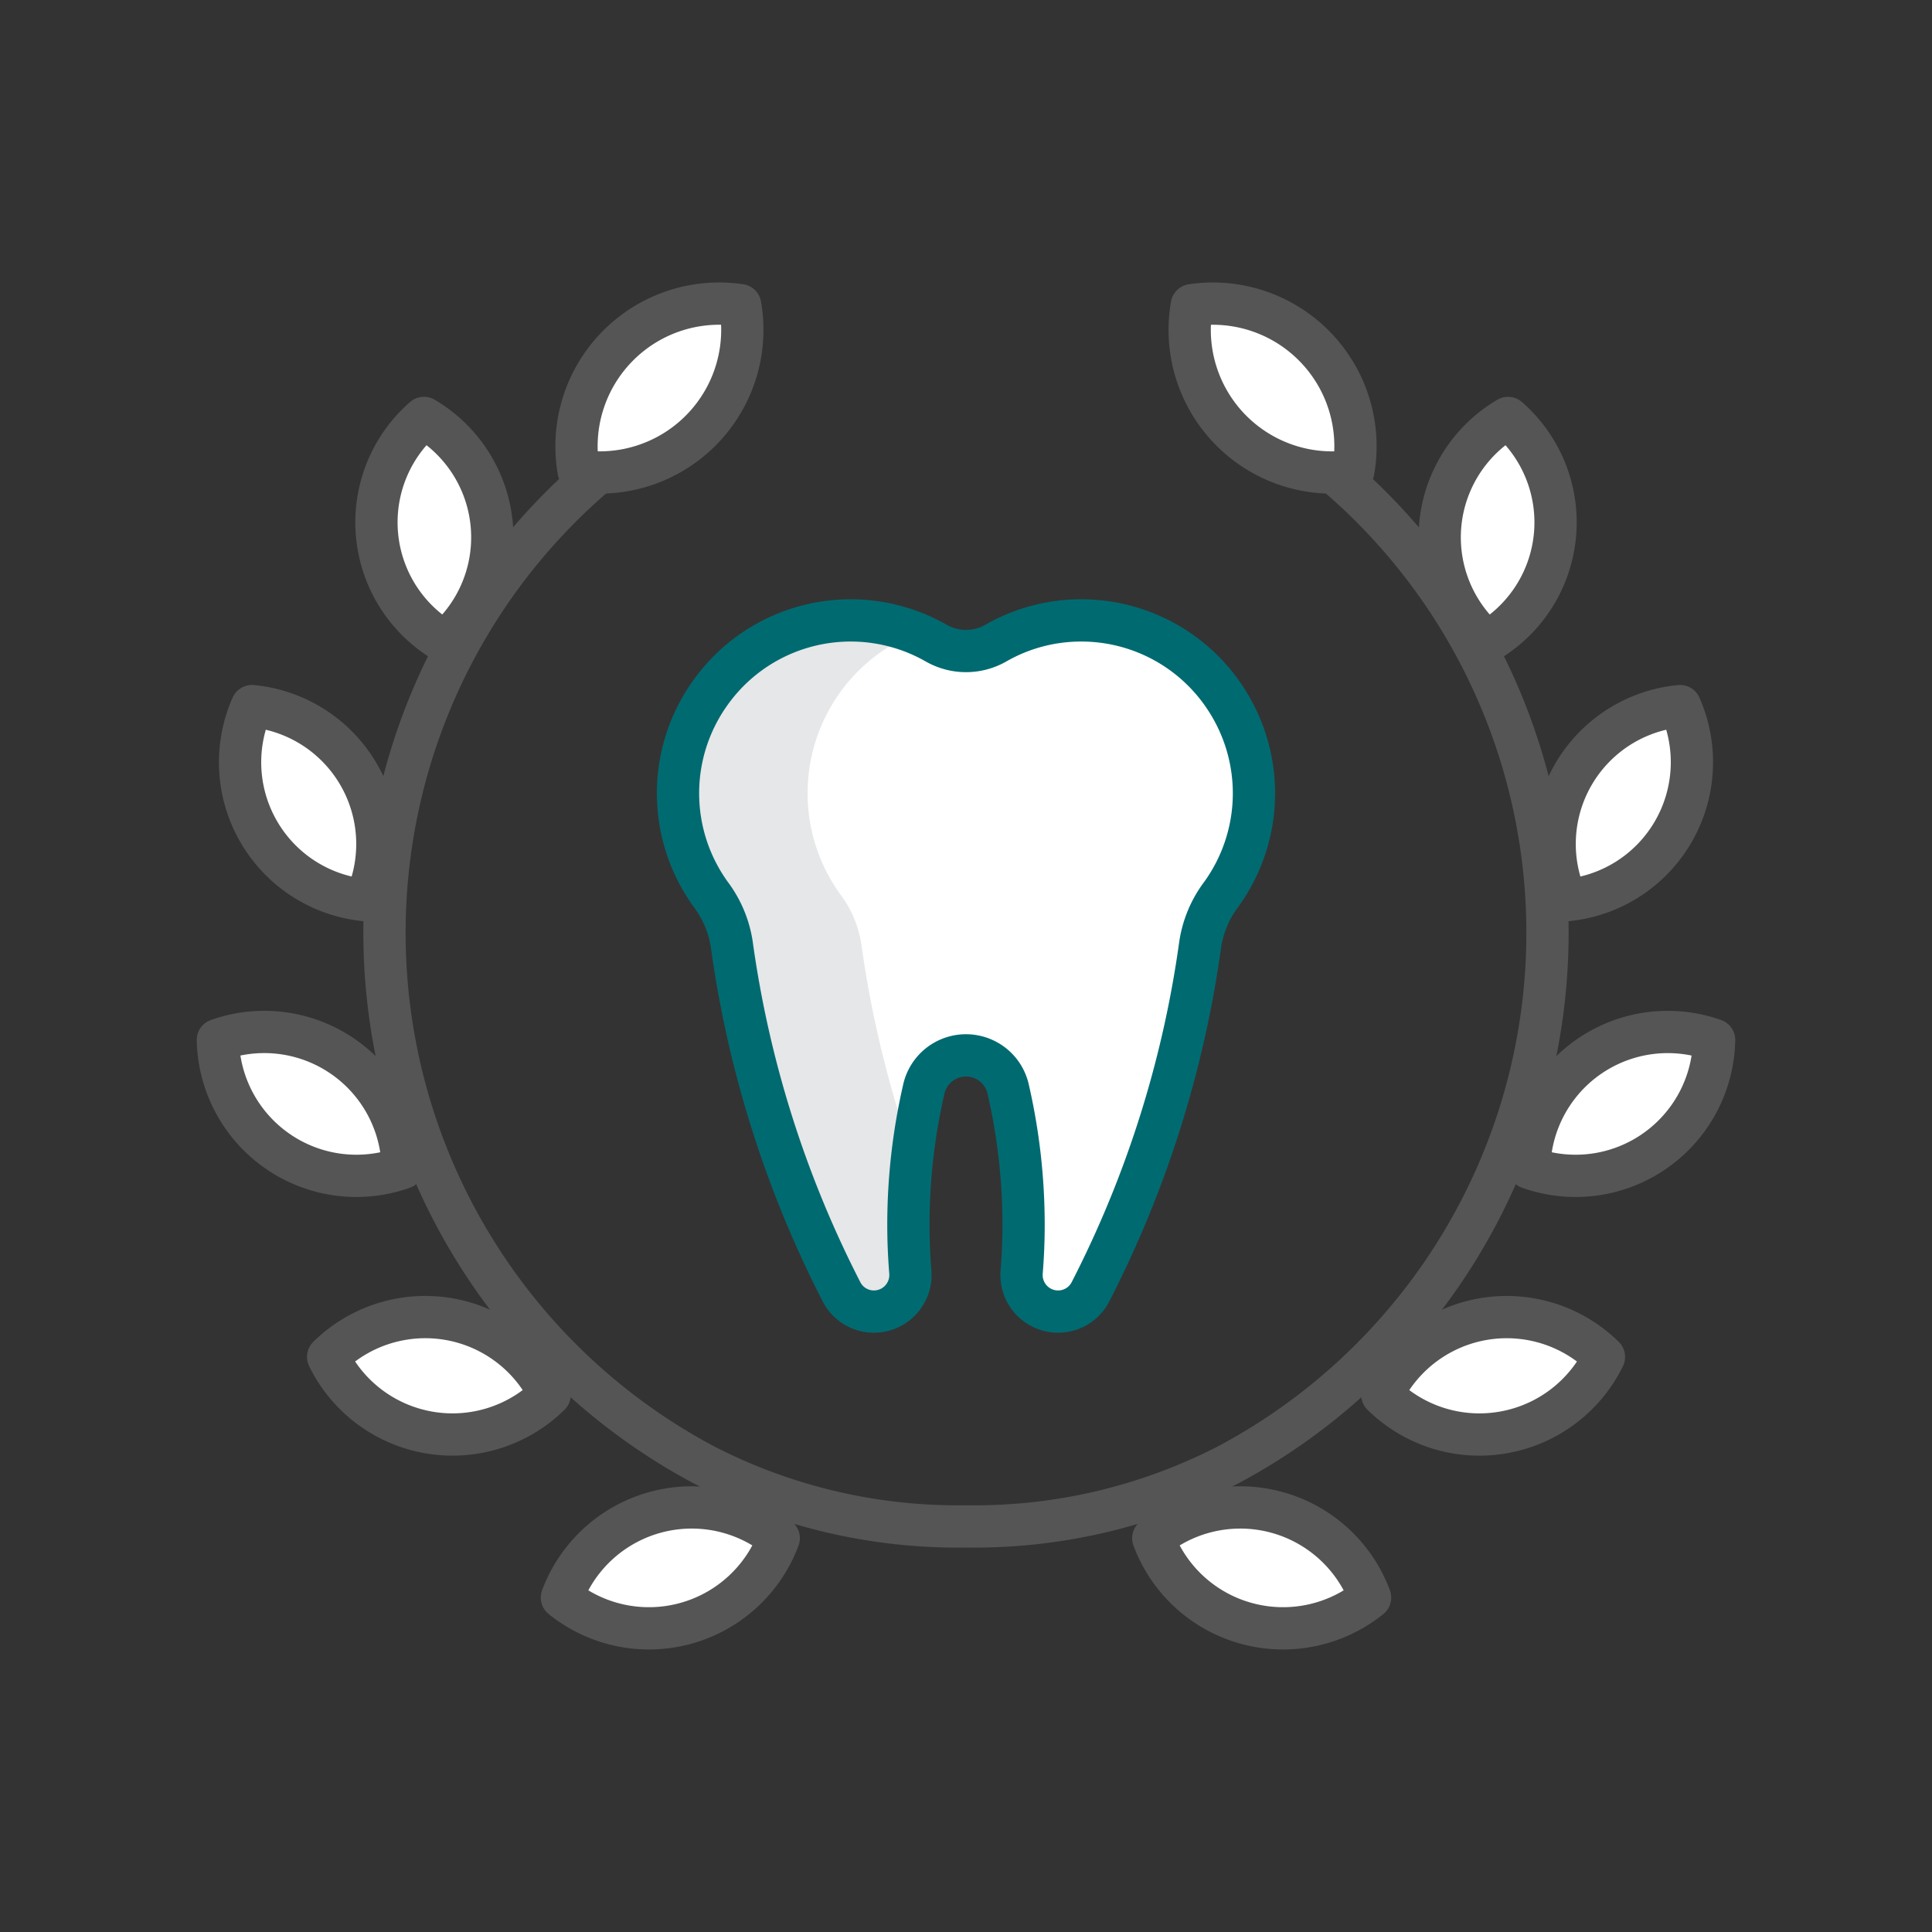 <svg id="Layer_1" data-name="Layer 1" xmlns="http://www.w3.org/2000/svg" viewBox="0 0 80 80">
  <rect x="0" y="0" width="80" height="80" fill="#333333" stroke="none"/>
  <defs>
    <style>
      .cls-1 {
        fill: #fff;
      }

      .cls-2, .cls-4 {
        fill: none;
        stroke-linecap: round;
        stroke-linejoin: round;
        stroke-width: 1.75px;
      }

      .cls-2 {
        stroke: #555;
      }

      .cls-3 {
        fill: #e6e7e8;
      }

      .cls-4 {
        stroke: #006a71;
      }
    </style>
  </defs>
  <title>greenbank-hunt-club-dental-services-icons</title>
  <g>
    <g>
      <path class="cls-1" d="M25.549,14.357A5.903,5.903,0,0,0,23.961,19.5a5.906,5.906,0,0,0,6.688-6.864A5.906,5.906,0,0,0,25.549,14.357Z"/>
      <path class="cls-1" d="M15.613,22.161a5.731,5.731,0,0,0,2.806,4.413,5.736,5.736,0,0,0-.863-9.268A5.733,5.733,0,0,0,15.613,22.161Z"/>
      <path class="cls-1" d="M10.726,34.459a5.73,5.73,0,0,0,4.408,2.814,5.737,5.737,0,0,0-4.7-8.035A5.735,5.735,0,0,0,10.726,34.459Z"/>
      <path class="cls-1" d="M11.495,47.67a5.729,5.729,0,0,0,5.183.688,5.737,5.737,0,0,0-7.656-5.296A5.738,5.738,0,0,0,11.495,47.67Z"/>
      <path class="cls-1" d="M17.773,59.318a5.734,5.734,0,0,0,4.989-1.567,5.735,5.735,0,0,0-9.175-1.565A5.732,5.732,0,0,0,17.773,59.318Z"/>
      <path class="cls-1" d="M28.386,67.222a5.734,5.734,0,0,0,3.86-3.53,5.737,5.737,0,0,0-8.978,2.46A5.734,5.734,0,0,0,28.386,67.222Z"/>
      <path class="cls-1" d="M54.451,14.357a5.902,5.902,0,0,1,1.587,5.144,5.904,5.904,0,0,1-6.686-6.864A5.902,5.902,0,0,1,54.451,14.357Z"/>
      <path class="cls-1" d="M64.388,22.162a5.734,5.734,0,0,1-2.806,4.413,5.735,5.735,0,0,1,.863-9.268A5.737,5.737,0,0,1,64.388,22.162Z"/>
      <path class="cls-1" d="M69.274,34.459a5.731,5.731,0,0,1-4.406,2.815,5.735,5.735,0,0,1,4.7-8.036A5.743,5.743,0,0,1,69.274,34.459Z"/>
      <path class="cls-1" d="M68.505,47.67a5.729,5.729,0,0,1-5.183.688,5.737,5.737,0,0,1,7.656-5.295A5.737,5.737,0,0,1,68.505,47.67Z"/>
      <path class="cls-1" d="M62.227,59.318a5.727,5.727,0,0,1-4.989-1.567,5.738,5.738,0,0,1,9.178-1.564A5.736,5.736,0,0,1,62.227,59.318Z"/>
      <path class="cls-1" d="M51.614,67.222a5.725,5.725,0,0,1-3.859-3.529,5.735,5.735,0,0,1,8.977,2.46A5.736,5.736,0,0,1,51.614,67.222Z"/>
    </g>
    <path class="cls-2" d="M24.491,19.801A24.961,24.961,0,0,0,29.113,60.639a22.901,22.901,0,0,0,10.819,2.567h.13a22.899,22.899,0,0,0,10.827-2.567,24.961,24.961,0,0,0,4.62-40.836"/>
    <g>
      <path class="cls-2" d="M25.549,14.357A5.903,5.903,0,0,0,23.961,19.5a5.906,5.906,0,0,0,6.688-6.864A5.906,5.906,0,0,0,25.549,14.357Z"/>
      <path class="cls-2" d="M15.613,22.161a5.731,5.731,0,0,0,2.806,4.413,5.736,5.736,0,0,0-.863-9.268A5.733,5.733,0,0,0,15.613,22.161Z"/>
      <path class="cls-2" d="M10.726,34.459a5.73,5.73,0,0,0,4.408,2.814,5.737,5.737,0,0,0-4.7-8.035A5.735,5.735,0,0,0,10.726,34.459Z"/>
      <path class="cls-2" d="M11.495,47.67a5.729,5.729,0,0,0,5.183.688,5.737,5.737,0,0,0-7.656-5.296A5.738,5.738,0,0,0,11.495,47.67Z"/>
      <path class="cls-2" d="M17.773,59.318a5.734,5.734,0,0,0,4.989-1.567,5.735,5.735,0,0,0-9.175-1.565A5.732,5.732,0,0,0,17.773,59.318Z"/>
      <path class="cls-2" d="M28.386,67.222a5.734,5.734,0,0,0,3.86-3.53,5.737,5.737,0,0,0-8.978,2.46A5.734,5.734,0,0,0,28.386,67.222Z"/>
      <path class="cls-2" d="M54.451,14.357a5.902,5.902,0,0,1,1.587,5.144,5.904,5.904,0,0,1-6.686-6.864A5.902,5.902,0,0,1,54.451,14.357Z"/>
      <path class="cls-2" d="M64.388,22.162a5.734,5.734,0,0,1-2.806,4.413,5.735,5.735,0,0,1,.863-9.268A5.737,5.737,0,0,1,64.388,22.162Z"/>
      <path class="cls-2" d="M69.274,34.459a5.731,5.731,0,0,1-4.406,2.815,5.735,5.735,0,0,1,4.7-8.036A5.743,5.743,0,0,1,69.274,34.459Z"/>
      <path class="cls-2" d="M68.505,47.67a5.729,5.729,0,0,1-5.183.688,5.737,5.737,0,0,1,7.656-5.295A5.737,5.737,0,0,1,68.505,47.67Z"/>
      <path class="cls-2" d="M62.227,59.318a5.727,5.727,0,0,1-4.989-1.567,5.738,5.738,0,0,1,9.178-1.564A5.736,5.736,0,0,1,62.227,59.318Z"/>
      <path class="cls-2" d="M51.614,67.222a5.725,5.725,0,0,1-3.859-3.529,5.735,5.735,0,0,1,8.977,2.46A5.736,5.736,0,0,1,51.614,67.222Z"/>
    </g>
    <path class="cls-1" d="M50.639,28.76A7.132,7.132,0,0,0,44.77,25.69a7.087,7.087,0,0,0-3.528.936,2.489,2.489,0,0,1-2.483,0A7.137,7.137,0,0,0,30.149,27.81a7.188,7.188,0,0,0-.788.95,7.142,7.142,0,0,0,.08,8.289,4.579,4.579,0,0,1,.861,2.063A44.993,44.993,0,0,0,34.85,53.5a1.506,1.506,0,0,0,1.342.81h0a1.515,1.515,0,0,0,1.502-1.65c-.051-.636-.079-1.278-.079-1.927a25.056,25.056,0,0,1,.647-5.673,1.79,1.79,0,0,1,3.475,0,25.056,25.056,0,0,1,.647,5.673c0,.649-.027,1.292-.079,1.927a1.515,1.515,0,0,0,1.502,1.65h0A1.506,1.506,0,0,0,45.15,53.5a44.993,44.993,0,0,0,4.547-14.388,4.577,4.577,0,0,1,.861-2.063,7.143,7.143,0,0,0,.08-8.289Z"/>
    <path class="cls-3" d="M34.807,37.049a7.149,7.149,0,0,1,3.105-10.832A7.132,7.132,0,0,0,30.149,27.81a7.188,7.188,0,0,0-.788.95,7.142,7.142,0,0,0,.08,8.289,4.579,4.579,0,0,1,.861,2.063A44.993,44.993,0,0,0,34.85,53.5a1.512,1.512,0,0,0,2.844-.84c-.051-.636-.079-1.278-.079-1.927a25.211,25.211,0,0,1,.169-2.913,44.914,44.914,0,0,1-2.116-8.708A4.579,4.579,0,0,0,34.807,37.049Z"/>
    <path class="cls-4" d="M50.639,28.76A7.132,7.132,0,0,0,44.77,25.69a7.087,7.087,0,0,0-3.528.936,2.489,2.489,0,0,1-2.483,0A7.137,7.137,0,0,0,30.149,27.81a7.188,7.188,0,0,0-.788.95,7.142,7.142,0,0,0,.08,8.289,4.579,4.579,0,0,1,.861,2.063A44.993,44.993,0,0,0,34.85,53.5a1.506,1.506,0,0,0,1.342.81h0a1.515,1.515,0,0,0,1.502-1.65c-.051-.636-.079-1.278-.079-1.927a25.056,25.056,0,0,1,.647-5.673,1.79,1.79,0,0,1,3.475,0,25.056,25.056,0,0,1,.647,5.673c0,.649-.027,1.292-.079,1.927a1.515,1.515,0,0,0,1.502,1.65h0A1.506,1.506,0,0,0,45.15,53.5a44.993,44.993,0,0,0,4.547-14.388,4.577,4.577,0,0,1,.861-2.063,7.143,7.143,0,0,0,.08-8.289Z"/>
  </g>
</svg>
